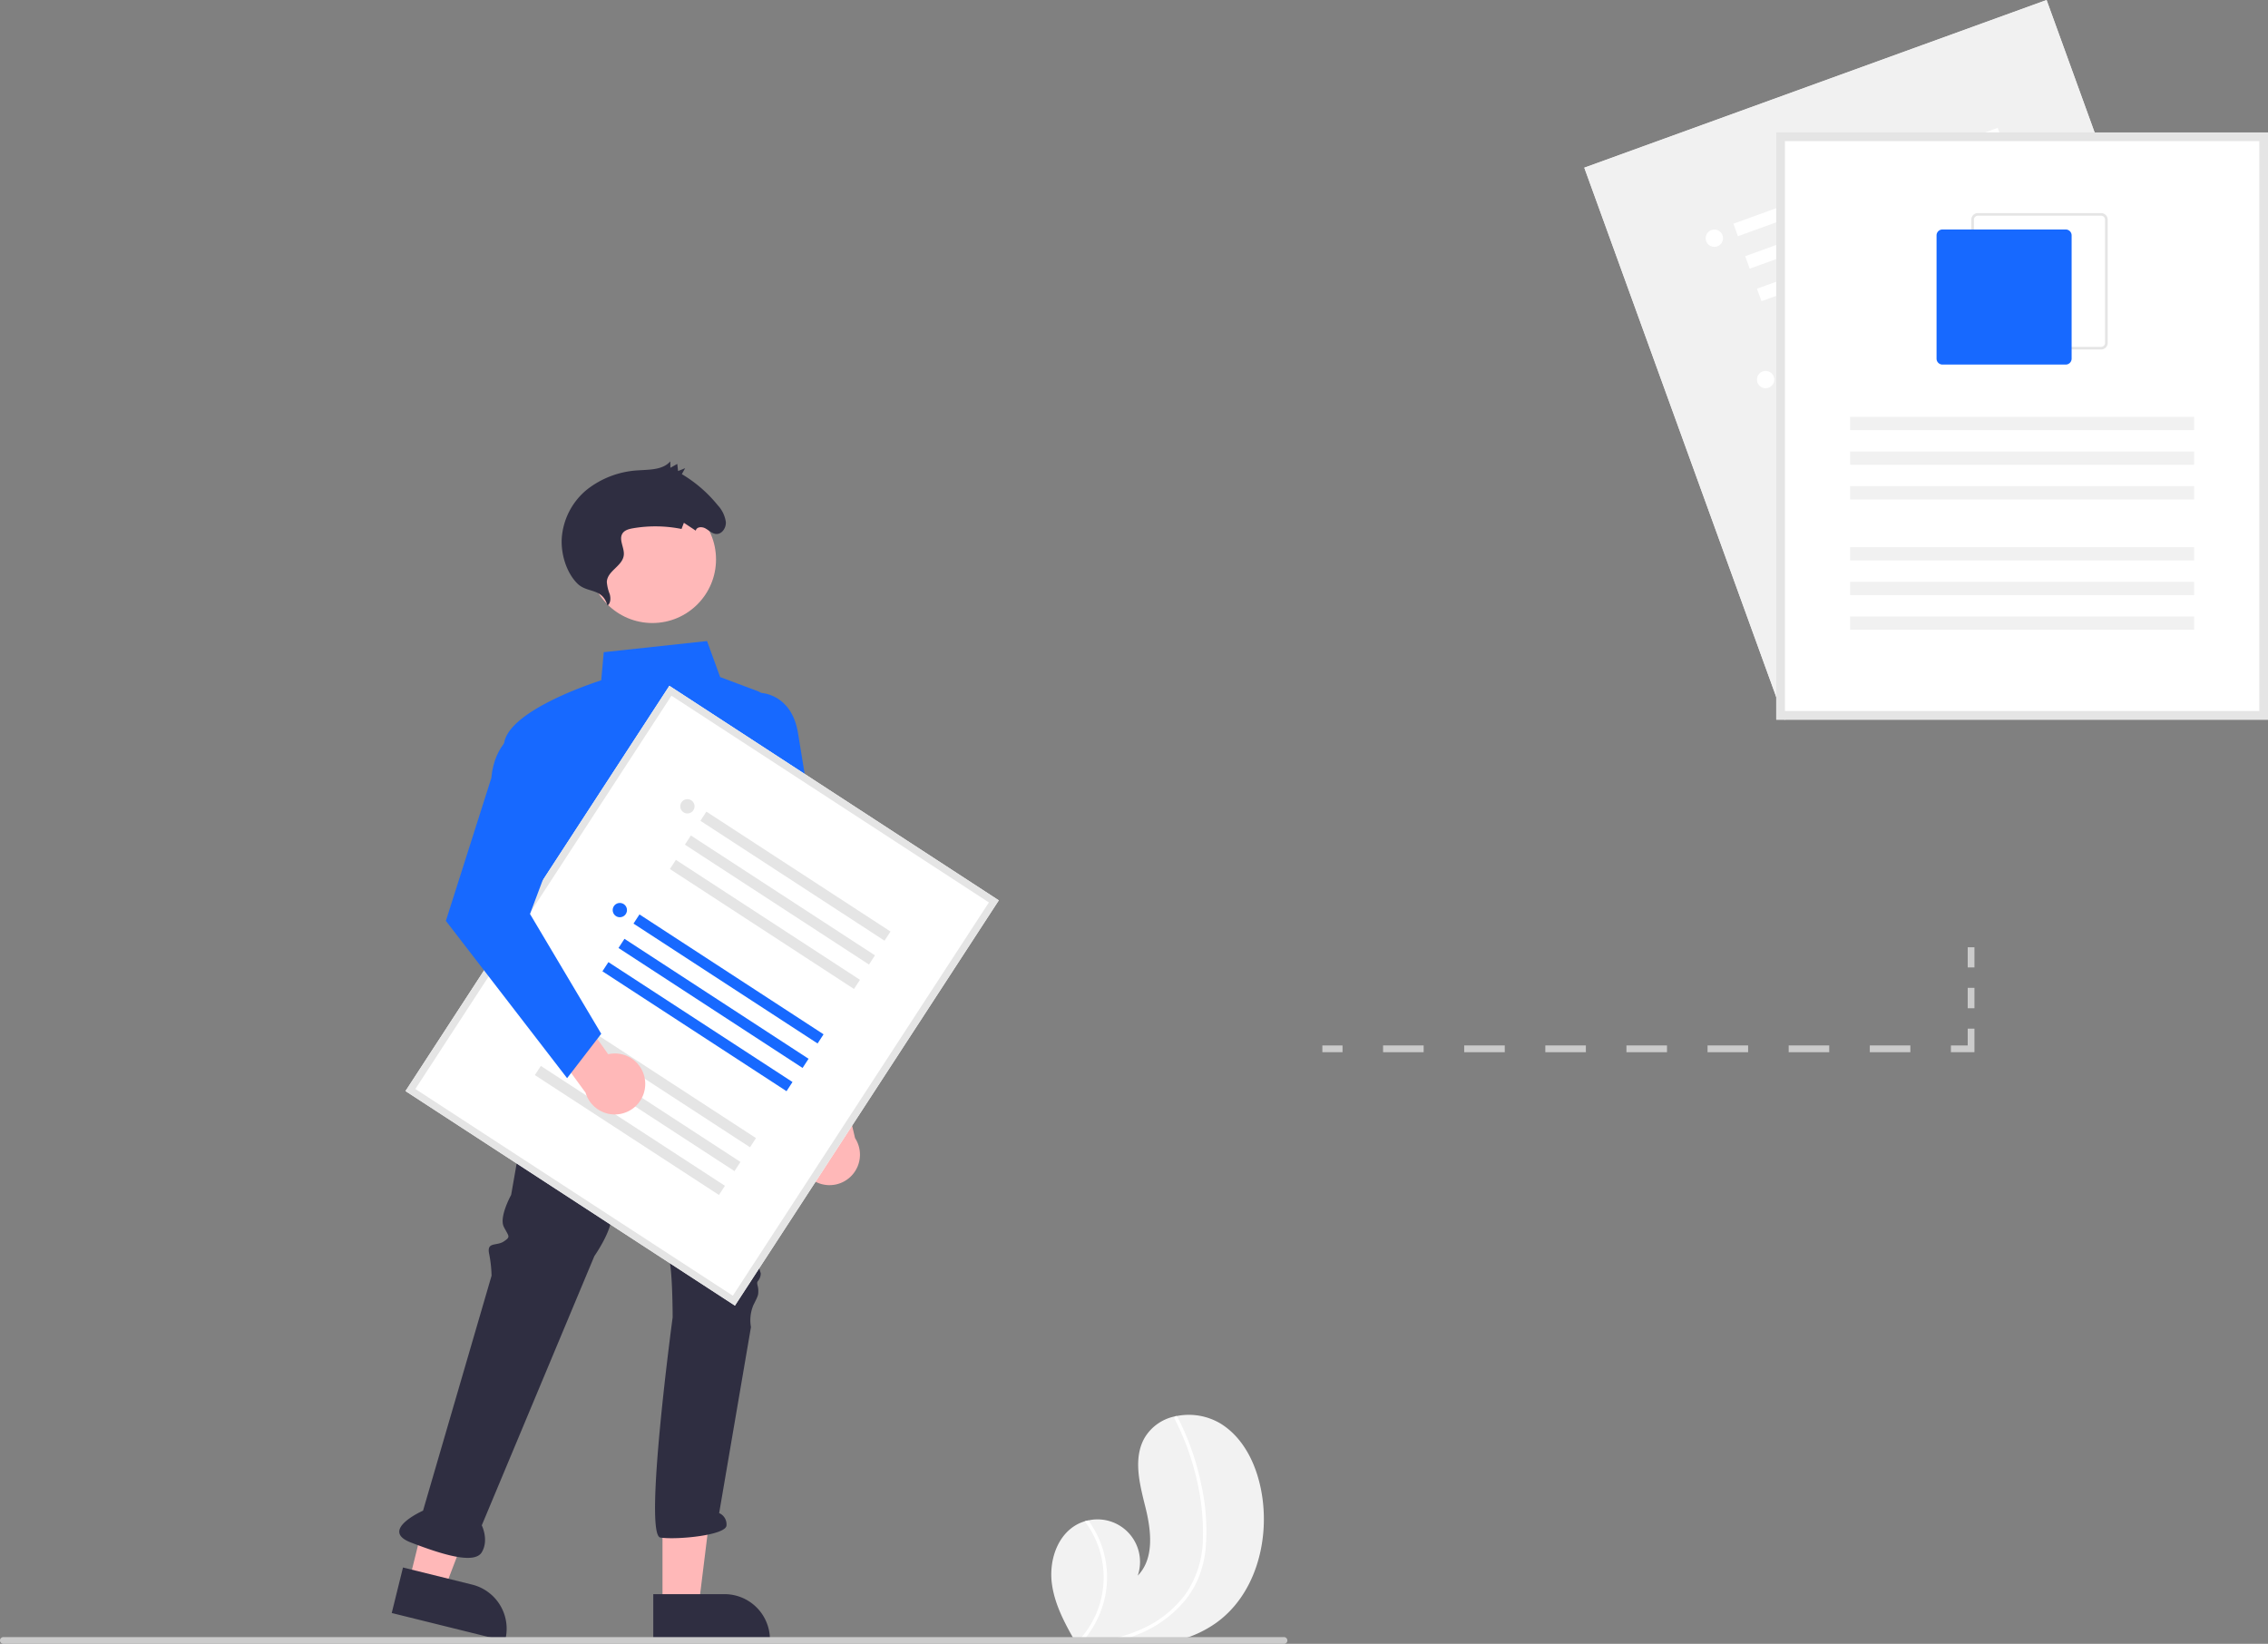<svg xmlns="http://www.w3.org/2000/svg" data-name="Layer 1" width="674.74" height="489" viewBox="0 0 674.74 489" xmlns:xlink="http://www.w3.org/1999/xlink"><rect x="0" y="0" width="674.74" height="489" fill="#808080" stroke="none"/><path d="M575.557,676.493c.752,5.893,3.518,11.285,6.469,16.479.098.177.198.351.301.528h30.667c.62-.161,1.232-.338,1.842-.528a33.524,33.524,0,0,0,9.683-4.764c11.282-8.129,15.624-23.489,13.663-37.252-1.219-8.551-4.972-17.281-12.28-21.887a18.437,18.437,0,0,0-13.257-2.323c-.116.021-.232.047-.351.071a13.68,13.68,0,0,0-9.163,6.442c-3.484,6.189-1.409,13.856.303,20.744,1.708,6.888,2.634,15.133-2.322,20.213a12.644,12.644,0,0,0-14.703-16.434c-.359.077-.713.164-1.061.269a11.773,11.773,0,0,0-2.42,1.013C577.082,662.331,574.715,669.85,575.557,676.493Z" transform="translate(-262.63 -205.5)" fill="#f2f2f2"/><path d="M593.741,692.972c-.85.198-1.702.372-2.56.528h4.637c.607-.164,1.211-.338,1.81-.528q1.976-.618,3.89-1.417a34.9,34.9,0,0,0,13.404-9.665,27.282,27.282,0,0,0,4.228-6.907,31.369,31.369,0,0,0,2.164-8.839,62.859,62.859,0,0,0-1.246-18.746,78.24,78.24,0,0,0-6.112-18.334q-.503-1.049-1.04-2.085a.407.407,0,0,0-.272-.232.469.469,0,0,0-.351.071.556.556,0,0,0-.219.734,77.338,77.338,0,0,1,6.487,17.672,68.022,68.022,0,0,1,1.929,18.395,29.35,29.35,0,0,1-5.168,16.102,32.486,32.486,0,0,1-12.161,9.979A44.638,44.638,0,0,1,593.741,692.972Z" transform="translate(-262.63 -205.5)" fill="#fff"/><path d="M583.564,693.5h1.367c.153-.174.301-.351.446-.528a29.14,29.14,0,0,0,6.134-13.106,28.433,28.433,0,0,0-2.452-17.696,29.092,29.092,0,0,0-2.65-4.386c-.359.077-.713.164-1.061.269a27.504,27.504,0,0,1-1.312,34.919C583.884,693.149,583.725,693.326,583.564,693.5Z" transform="translate(-262.63 -205.5)" fill="#fff"/><path d="M931.058,369.721,793.522,419.601l-59.558-164.221L871.499,205.5Z" transform="translate(-262.63 -205.5)" fill="#f1f1f1"/><path d="M931.058,369.721,793.522,419.601l-59.558-164.221L871.499,205.5Z" transform="translate(-262.63 -205.5)" fill="#f1f1f1"/><rect x="791.595" y="299.319" width="83.646" height="3.955" transform="translate(-315.42 96.699) rotate(-19.934)" fill="#fff"/><rect x="795.101" y="308.985" width="83.646" height="3.955" transform="translate(-318.505 98.473) rotate(-19.934)" fill="#fff"/><rect x="798.607" y="318.652" width="83.646" height="3.955" transform="translate(-321.591 100.248) rotate(-19.934)" fill="#fff"/><circle cx="525.276" cy="112.919" r="2.581" fill="#fff"/><rect x="776.489" y="257.666" width="83.646" height="3.955" transform="translate(-302.124 89.053) rotate(-19.934)" fill="#fff"/><rect x="779.995" y="267.333" width="83.646" height="3.955" transform="translate(-305.209 90.827) rotate(-19.934)" fill="#fff"/><rect x="783.501" y="276.999" width="83.646" height="3.955" transform="translate(-308.295 92.602) rotate(-19.934)" fill="#fff"/><circle cx="510.023" cy="70.862" r="2.581" fill="#fff"/><rect x="806.848" y="341.375" width="83.646" height="3.955" transform="translate(-328.845 104.419) rotate(-19.934)" fill="#fff"/><rect x="810.354" y="351.042" width="83.646" height="3.955" transform="translate(-331.93 106.193) rotate(-19.934)" fill="#fff"/><rect x="813.86" y="360.708" width="83.646" height="3.955" transform="translate(-335.016 107.968) rotate(-19.934)" fill="#fff"/><circle cx="540.382" cy="154.571" r="2.581" fill="#fff"/><path d="M937.37,419.586l-146.301,0,0-174.687,146.301,0Z" transform="translate(-262.63 -205.5)" fill="#fff"/><path d="M937.37,419.586l-146.301,0,0-174.687,146.301,0Zm-143.72-2.581,141.139,0,0-169.525-141.139,0Z" transform="translate(-262.63 -205.5)" fill="#e5e5e5"/><path d="M887.725,309.465H851.052a1.953,1.953,0,0,1-1.951-1.951v-36.673a1.953,1.953,0,0,1,1.951-1.951l36.673,0a1.953,1.953,0,0,1,1.951,1.951l0,36.673A1.953,1.953,0,0,1,887.725,309.465Zm-36.673-39.794a1.172,1.172,0,0,0-1.17,1.17l0,36.673a1.172,1.172,0,0,0,1.17,1.17h36.673a1.172,1.172,0,0,0,1.17-1.17l0-36.673a1.172,1.172,0,0,0-1.17-1.17Z" transform="translate(-262.63 -205.5)" fill="#e5e5e5"/><path d="M877.192,313.951h-36.673a1.758,1.758,0,0,1-1.756-1.756v-36.673a1.758,1.758,0,0,1,1.756-1.756l36.673,0a1.758,1.758,0,0,1,1.756,1.756l0,36.673A1.758,1.758,0,0,1,877.192,313.951Z" transform="translate(-262.63 -205.5)" fill="#1769ff"/><rect x="550.419" y="123.992" width="102.341" height="3.955" fill="#f1f1f1"/><rect x="550.419" y="134.304" width="102.341" height="3.955" fill="#f1f1f1"/><rect x="550.419" y="144.615" width="102.341" height="3.955" fill="#f1f1f1"/><rect x="550.419" y="162.763" width="102.341" height="3.955" fill="#f1f1f1"/><rect x="550.419" y="173.075" width="102.341" height="3.955" fill="#f1f1f1"/><rect x="550.419" y="183.386" width="102.341" height="3.955" fill="#f1f1f1"/><polygon points="197.095 477.736 207.858 477.736 212.979 436.22 197.093 436.221 197.095 477.736" fill="#ffb8b8"/><path d="M456.979,679.722l21.197-.001h.001a13.509,13.509,0,0,1,13.508,13.508v.439l-34.706.001Z" transform="translate(-262.63 -205.5)" fill="#2f2e41"/><polygon points="121.713 470.364 132.161 472.95 147.106 433.88 131.686 430.064 121.713 470.364" fill="#ffb8b8"/><path d="M382.522,671.793l20.576,5.092.001 0a13.509,13.509,0,0,1,9.867,16.358l-.105.426-33.689-8.337Z" transform="translate(-262.63 -205.5)" fill="#2f2e41"/><path d="M424.16,507.094l-9.464,53.875s-3.64,6.552-2.184,9.464,2.184,2.912,0,4.368-5.096,0-4.368,3.64a37.163,37.163,0,0,1,.728,6.552l-20.385,69.891s-13.105,5.824-3.64,9.464,18.929,6.552,21.113,2.912,0-8.008,0-8.008l33.49-80.084s5.096-7.28,5.096-11.649S461.29,531.847,461.29,531.847s.728,31.306,1.456,33.49-1.456,6.552-1.456,9.464-1.456,2.912,0,4.368,1.456,18.201,1.456,18.201-8.736,64.795-3.64,65.523,19.657-.728,19.657-3.64a3.633,3.633,0,0,0-2.184-3.64L486.043,600.282a11.584,11.584,0,0,1,.728-6.552c1.456-2.912,1.456-2.912,1.456-4.368s-.728-2.184,0-2.912a3.595,3.595,0,0,0,.728-2.184s-1.456-4.368-.728-5.096,16.745-55.331,11.649-61.883S424.16,507.094,424.16,507.094Z" transform="translate(-262.63 -205.5)" fill="#2f2e41"/><circle cx="194.091" cy="166.406" r="18.929" fill="#ffb8b8"/><path d="M443.347,385.613c.973-.653,1.011-2.146.685-3.358a12.604,12.604,0,0,1-.868-3.636c.139-3.378,4.791-4.733,5.057-8.094.163-2.067-1.441-4.353-.515-6.143.585-1.13,1.944-1.507,3.182-1.724a39.538,39.538,0,0,1,14.502.195l.697-1.832,3.543,2.338c.193-1.137,1.767-1.251,2.796-.705s1.919,1.488,3.041,1.67c1.789.29,3.203-1.647,3.109-3.511a9.176,9.176,0,0,0-2.423-5.025,39.849,39.849,0,0,0-10.673-9.239l.983-1.772-2.105.846-.231-2.119-2.051,1.153-.029-1.908c-2.196,2.522-6.021,2.435-9.378,2.662a26.995,26.995,0,0,0-15.423,5.734,20.507,20.507,0,0,0-7.506,14.74c-.191,4.453,1.345,9.873,4.633,13.176C437.361,382.061,441.789,380.24,443.347,385.613Z" transform="translate(-262.63 -205.5)" fill="#2f2e41"/><path d="M503.167,555.56a9.013,9.013,0,0,1,.777-13.799l-5.049-19.969,11.387-6.028,6.734,28.3a9.062,9.062,0,0,1-13.848,11.496Z" transform="translate(-262.63 -205.5)" fill="#ffb8b8"/><path d="M472.735,529.717c-23.009.002-44.189-10.412-44.475-10.555l-.238-.119-1.931-46.339c-.56-1.638-11.585-33.949-13.453-44.219-1.892-10.405,25.528-19.537,28.858-20.605l.756-8.371,30.728-3.311,3.895,10.71,11.024,4.134a5.453,5.453,0,0,1,3.379,6.406l-6.127,24.916,12.052,82.433-.309.139A58.502,58.502,0,0,1,472.735,529.717Z" transform="translate(-262.63 -205.5)" fill="#1769ff"/><path d="M500.206,534.889,489.542,490.99l-11.558-52.974,5.867-26.402H488.867c.092,0,9.207.136,11.169,11.911,1.901,11.404,7.633,47.7,7.69,48.065l9.688,62.001Z" transform="translate(-262.63 -205.5)" fill="#1769ff"/><path d="M644.63,694.5h-381a1,1,0,0,1,0-2h381a1,1,0,0,1,0,2Z" transform="translate(-262.63 -205.5)" fill="#cbcbcb"/><path d="M481.274,593.886,383.265,530.067l78.501-120.556,98.009,63.819Z" transform="translate(-262.63 -205.5)" fill="#fff"/><path d="M481.274,593.886,383.265,530.067l78.501-120.556,98.009,63.819Zm-95.068-64.44,94.447,61.499,76.181-116.993-94.447-61.499Z" transform="translate(-262.63 -205.5)" fill="#e5e5e5"/><rect x="477.744" y="464.04" width="3.257" height="65.357" transform="translate(-461.087 421.89) rotate(-56.93)" fill="#1769ff"/><rect x="473.123" y="471.136" width="3.257" height="65.357" transform="matrix(0.546, -0.838, 0.838, 0.546, -469.133, 421.241)" fill="#1769ff"/><rect x="468.502" y="478.232" width="3.257" height="65.357" transform="translate(-477.179 420.593) rotate(-56.93)" fill="#1769ff"/><circle cx="184.404" cy="270.731" r="2.126" fill="#1769ff"/><rect x="497.654" y="433.463" width="3.257" height="65.357" transform="translate(-426.417 424.682) rotate(-56.93)" fill="#e5e5e5"/><rect x="493.034" y="440.559" width="3.257" height="65.357" transform="translate(-434.463 424.034) rotate(-56.93)" fill="#e5e5e5"/><rect x="488.413" y="447.655" width="3.257" height="65.357" transform="matrix(0.546, -0.838, 0.838, 0.546, -442.509, 423.386)" fill="#e5e5e5"/><circle cx="204.508" cy="239.857" r="2.126" fill="#e5e5e5"/><rect x="457.64" y="494.914" width="3.257" height="65.357" transform="translate(-496.093 419.07) rotate(-56.93)" fill="#e5e5e5"/><rect x="453.019" y="502.01" width="3.257" height="65.357" transform="translate(-504.139 418.421) rotate(-56.93)" fill="#e5e5e5"/><rect x="448.398" y="509.107" width="3.257" height="65.357" transform="translate(-512.185 417.773) rotate(-56.93)" fill="#e5e5e5"/><circle cx="164.494" cy="301.308" r="2.126" fill="#e5e5e5"/><path d="M454.576,527.471a9.013,9.013,0,0,0-11.004-8.362L431.652,502.311l-11.975,4.754,17.166,23.485a9.062,9.062,0,0,0,17.733-3.079Z" transform="translate(-262.63 -205.5)" fill="#ffb8b8"/><path d="M431.346,526.226l-36.066-46.789,13.514-42.471c.99-10.678,7.672-13.66,7.956-13.781l.434-.186,11.759,31.359-8.634,23.024,21.192,35.642Z" transform="translate(-262.63 -205.5)" fill="#1769ff"/><rect x="393.406" y="311" width="6" height="2" fill="#cbcbcb"/><path d="M830.969,518.5H818.902v-2H830.969Zm-24.133,0H794.769v-2h12.067Zm-24.133,0H770.636v-2h12.067Zm-24.134,0H746.502v-2h12.067Zm-24.133,0H722.369v-2h12.067Zm-24.133,0H698.236v-2h12.067Zm-24.133,0H674.102v-2h12.067Z" transform="translate(-262.63 -205.5)" fill="#cbcbcb"/><polygon points="587.406 313 580.406 313 580.406 311 585.406 311 585.406 306 587.406 306 587.406 313" fill="#cbcbcb"/><rect x="585.406" y="293.86" width="2" height="6.07" fill="#cbcbcb"/><rect x="585.406" y="281.79" width="2" height="6" fill="#cbcbcb"/></svg>